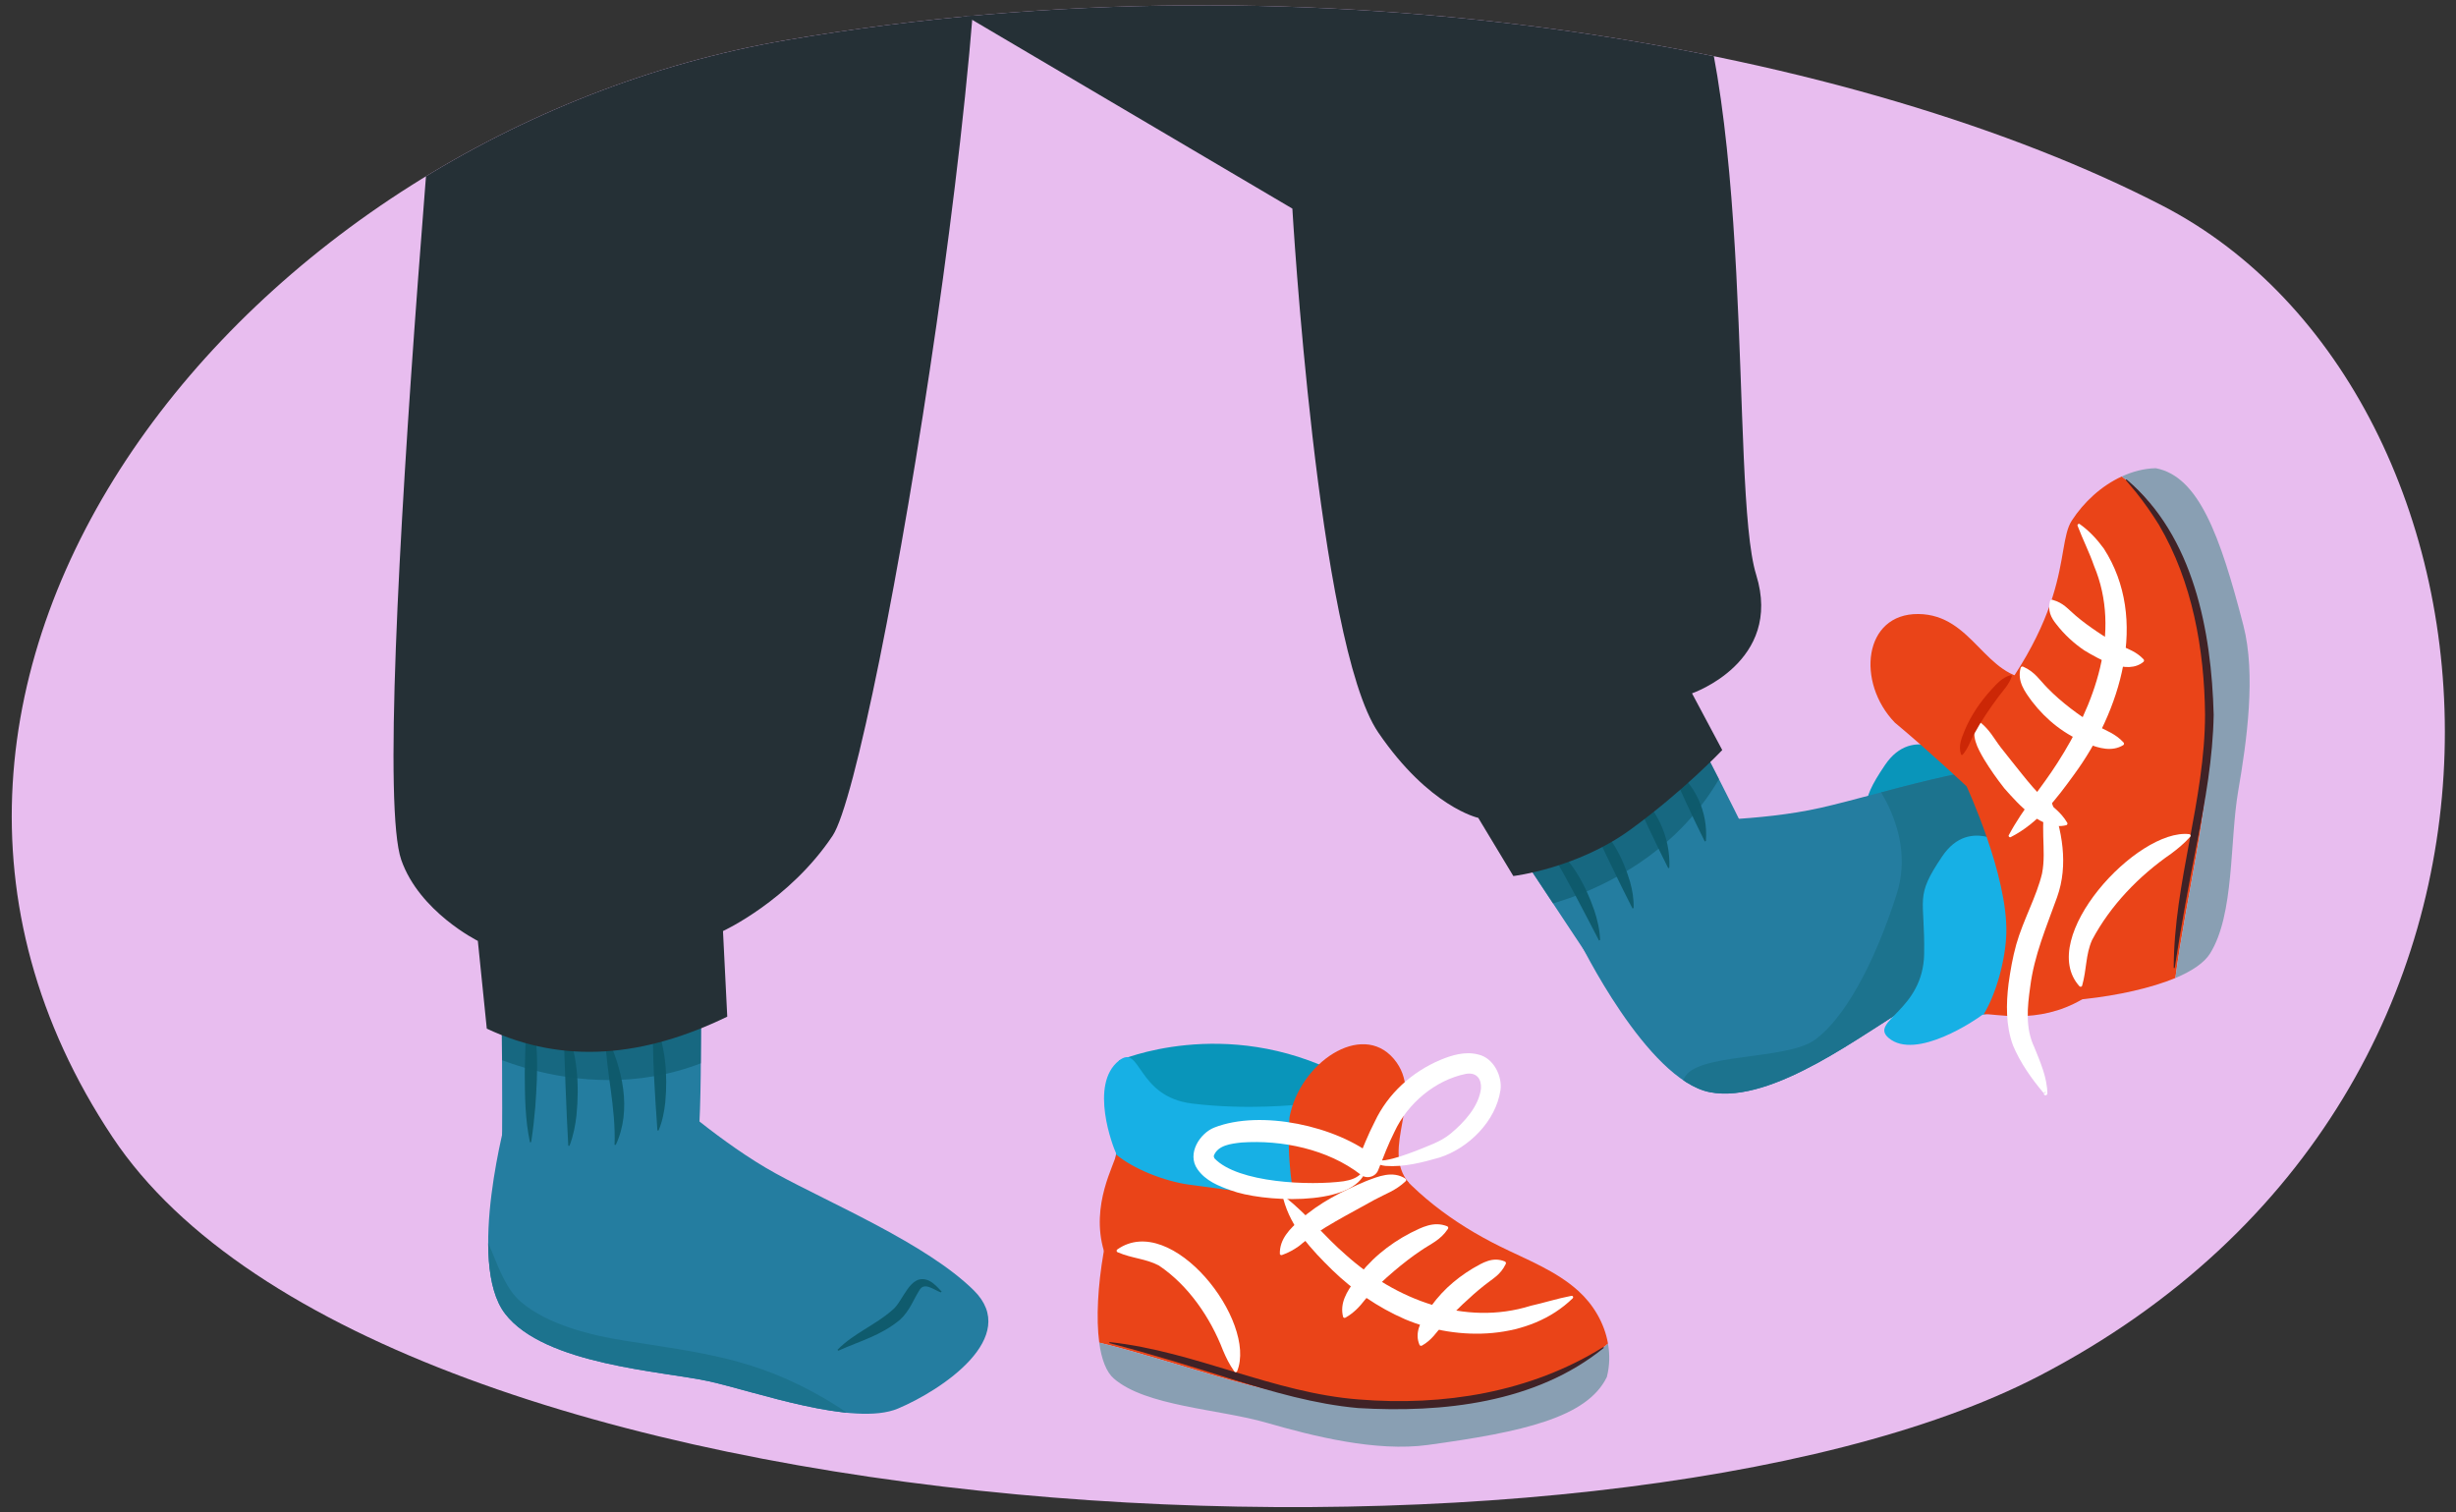 <?xml version="1.0" encoding="UTF-8"?>
<svg id="uuid-04fbb565-3e98-4c86-815d-7eb45d07f54e" data-name="Layer 1" xmlns="http://www.w3.org/2000/svg" width="380" height="234" xmlns:xlink="http://www.w3.org/1999/xlink" viewBox="0 0 380 234">
  <rect x="0" y="0" width="380" height="234" fill="#333333" stroke="none"/>
  <defs>
    <clipPath id="uuid-1bdd6dbd-9fa2-4f14-957b-b3261c37dd8d">
      <path d="M334.619,31.842c56.058,28.983,66.61,136.514-19.126,181.039-66.971,34.78-255.986,26.36-298.094-36.964C-30.085,104.51,38.504,20.501,121.601,6.219c83.097-14.282,166.754,1.703,213.019,25.623Z" style="fill: none;"/>
    </clipPath>
    <clipPath id="uuid-fd4cec03-9bf9-45ed-a35e-7ad3c8dc3a02">
      <path d="M244.325,145.512s10.448,21.561,20.247,23.469c9.799,1.908,24.229-9.522,30.523-13.015,6.294-3.494,21.55-9.555,24.759-16.213,3.208-6.658,6.957-20.899-3.305-21.473-10.262-.574-25.507,4.594-34.91,6.71-9.403,2.116-21.01,1.971-21.01,1.971l-16.304,18.55Z" style="fill: none;"/>
    </clipPath>
    <clipPath id="uuid-76238487-0b30-4085-86e4-58949f01cdd2">
      <path d="M78.501,172.262s-6.435,23.079-.35,30.994c6.084,7.915,24.466,8.894,31.497,10.44s22.48,7.097,29.291,4.228c6.811-2.868,19.045-11.065,11.731-18.286-7.314-7.221-22.164-13.434-30.613-18.07-8.449-4.636-17.056-12.425-17.056-12.425l-24.499,3.119Z" style="fill: none;"/>
    </clipPath>
    <clipPath id="uuid-e494b314-3fd6-4e9a-915b-4a6717cf5579">
      <path d="M256.023,101.535c7.194,13.46,13.585,25.938,18.308,36.082-6.013,13.255-25.239,15.422-25.239,15.422,0,0-9.02-13.565-21.497-32.429l28.428-19.075Z" style="fill: none;"/>
    </clipPath>
    <clipPath id="uuid-bd122408-76d0-49cf-800b-533181f5ee9a">
      <path d="M109.026,137.866c-1.067,14.819,.028,32.026-1.378,42.933-12.312,9.717-30.01,4.514-30.01,4.514,0,0,.266-22.439-.297-44.099l31.685-3.348Z" style="fill: none;"/>
    </clipPath>
  </defs>
  <path d="M334.619,31.842c56.058,28.983,66.61,136.514-19.126,181.039-66.971,34.78-255.986,26.36-298.094-36.964C-30.085,104.51,38.504,20.501,121.601,6.219c83.097-14.282,166.754,1.703,213.019,25.623Z" style="fill: #e8bdef;"/>
  <g style="clip-path: url(#uuid-1bdd6dbd-9fa2-4f14-957b-b3261c37dd8d);">
    <g>
      <path d="M297.835,142.899c-.777,.63-10.269,7.158-14.487,3.565-3.059-2.606,5.357-4.202,5.499-13.008,.142-8.806-1.543-8.679,2.813-15.109s10.686-1.119,10.686-1.119c0,0,1.928,2.974,1.669,11.955-.115,3.985-1.045,10.625-4.227,13.367-.098,.017-1.904,.309-1.952,.349Z" style="fill: #0995ba;"/>
      <g>
        <path d="M244.325,145.512s10.448,21.561,20.247,23.469c9.799,1.908,24.229-9.522,30.523-13.015,6.294-3.494,21.55-9.555,24.759-16.213,3.208-6.658,6.957-20.899-3.305-21.473-10.262-.574-25.507,4.594-34.91,6.71-9.403,2.116-21.01,1.971-21.01,1.971l-16.304,18.55Z" style="fill: #247da0;"/>
        <path d="M256.023,101.535c7.194,13.46,13.585,25.938,18.308,36.082-6.013,13.255-25.239,15.422-25.239,15.422,0,0-9.02-13.565-21.497-32.429l28.428-19.075Z" style="fill: #247da0;"/>
        <g style="clip-path: url(#uuid-fd4cec03-9bf9-45ed-a35e-7ad3c8dc3a02);">
          <path d="M287.576,117.928s9.422,9.403,5.872,20.456c-3.55,11.053-8.124,19.132-12.563,22.435-4.439,3.302-18.435,1.979-20.301,5.993-1.866,4.014-12.188,7.672,2.149,7.674,14.338,.003,28.389-4.746,28.389-4.746l14.664-22.561,4.509-37.123-22.718,7.873Z" style="fill: #1c738e;"/>
        </g>
        <path d="M238.538,129.888c.569-.017,.896,.289,1.255,.5,3.386,2.579,5.5,6.498,6.876,10.448,.476,1.447,.841,2.947,.906,4.59l-.171,.085c-2.427-4.638-4.788-9.325-7.497-13.804-.378-.534-.805-1.345-1.357-1.628l-.012-.191h0Z" style="fill: #0f5b6d;"/>
        <path d="M246.015,126.545c3.194,2.513,5.073,6.096,6.195,9.898,.347,1.265,.592,2.579,.549,4.033l-.172,.083c-1.762-3.433-5.144-10.42-6.743-13.931l.172-.083h0Z" style="fill: #0f5b6d;"/>
        <path d="M252.485,121.939c3.819,2.88,5.993,7.526,5.802,12.301l-.173,.082c-2.041-4.05-3.976-8.15-5.802-12.301l.173-.082h0Z" style="fill: #0f5b6d;"/>
        <path d="M258.611,118.618c3.66,2.607,5.687,7.011,5.331,11.486l-.174,.081c-1.884-3.779-3.662-7.607-5.331-11.486l.173-.08h0Z" style="fill: #0f5b6d;"/>
      </g>
      <path d="M109.026,137.866c-1.067,14.819,.028,32.026-1.378,42.933-12.312,9.717-30.01,4.514-30.01,4.514,0,0,.266-22.439-.297-44.099l31.685-3.348Z" style="fill: #247da0;"/>
      <path d="M78.501,172.262s-6.435,23.079-.35,30.994c6.084,7.915,24.466,8.894,31.497,10.44s22.48,7.097,29.291,4.228c6.811-2.868,19.045-11.065,11.731-18.286-7.314-7.221-22.164-13.434-30.613-18.07-8.449-4.636-17.056-12.425-17.056-12.425l-24.499,3.119Z" style="fill: #247da0;"/>
      <path d="M145.553,199.953c-1.211-.476-2.583-1.673-3.337-.278-.885,1.403-1.469,3.127-2.937,4.482-2.992,2.494-6.138,3.276-9.572,4.816l-.136-.135c2.471-2.54,5.868-3.831,8.443-6.113,1.784-1.329,2.711-5.854,5.671-4.61,.829,.393,1.41,1.081,2.012,1.712l-.144,.126h0Z" style="fill: #0f5b6d;"/>
      <path d="M81.531,155.042c2.002,5.153,1.665,10.836,1.289,16.224-.148,1.783-.349,3.536-.632,5.432l-.187,.041c-.769-3.557-.79-7.216-.808-10.837,.058-3.622,.267-7.239,.147-10.85l.191-.01h0Z" style="fill: #0f5b6d;"/>
      <path d="M87.395,158.543c1.976,4.417,2.257,9.245,1.804,13.976-.179,1.572-.47,3.149-1.081,4.743l-.191,.01c-.271-4.662-.633-14.05-.723-18.718l.191-.01h0Z" style="fill: #0f5b6d;"/>
      <path d="M93.795,160.12c2.506,5.177,4.013,11.59,1.48,17.006l-.191-.012c.226-5.7-1.295-11.291-1.48-16.984l.191-.009h0Z" style="fill: #0f5b6d;"/>
      <path d="M101.268,157.858c1.708,4.071,2.063,8.379,1.663,12.701-.158,1.431-.426,2.874-1.024,4.329l-.191,.01c-.348-5.024-.86-12.075-.639-17.044l.191,.004h0Z" style="fill: #0f5b6d;"/>
      <g style="clip-path: url(#uuid-76238487-0b30-4085-86e4-58949f01cdd2);">
        <path d="M70.995,186.544c4.946,2.192,5.197,11.088,9.575,14.851,4.196,3.606,11.008,5.226,16.088,6.028,11.951,1.886,20.274,2.721,30.999,8.995,6.451,3.773,9.21,7.549,17.147,7,.496,4.465-6.345,5.503-9.704,6.076-12.266,2.093-21.869-.386-33.193-4.029-9.841-3.166-21.786-5.157-29.005-13.364-4.279-4.865-9.483-17.2-1.907-25.555Z" style="fill: #1c738e;"/>
      </g>
      <g style="clip-path: url(#uuid-e494b314-3fd6-4e9a-915b-4a6717cf5579);">
        <path d="M237.128,140.547s23.258-3.925,31.641-25.847l-4.34-8.562-34.357,27.265,7.056,7.143Z" style="fill: #0f5b6d; opacity: .59;"/>
      </g>
      <g>
        <path d="M173.14,164.086s16.266-7.098,34.366,2.162c18.1,9.26-14.732,25.255-14.732,25.255l-18.1-18.942-1.534-8.476Z" style="fill: #0995ba;"/>
        <g>
          <g>
            <g>
              <path d="M206.465,216.921c-12.673-1.553-24.224-6.206-36.386-9.194-1.009-7.582,1.211-20.283,4.618-27.027,0,0,10.096,10.908,28.327,9.675-1.49-3.192-2.351-6.72-1.174-10.34,1.177-3.62,5.255-6.808,8.309-5.58,1.447,.582,2.355,1.965,3.27,3.236,4.777,6.635,11.389,11.551,18.648,15.143,4.189,2.073,8.673,3.766,12.128,6.891,2.278,2.06,4.031,4.936,4.591,8.147-6.16,5.43-12.448,7.025-20.797,8.441-7.278,1.235-14.541,1.466-21.535,.609Z" style="fill: #ea4418;"/>
              <path d="M248.612,213.053c-3.062,6.269-12.984,8.491-27.68,10.501-8.018,1.097-17.727-1.349-24.994-3.444-7.336-2.115-18.669-2.533-23.612-6.839-1.145-.997-1.903-2.951-2.248-5.545,12.162,2.988,23.713,7.641,36.386,9.194,6.994,.857,14.257,.626,21.535-.609,8.349-1.417,14.636-3.012,20.797-8.441,.289,1.66,.279,3.405-.184,5.182Z" style="fill: #899fb3;"/>
            </g>
            <path d="M171.721,207.645c13.168,1.422,25.315,7.863,38.513,8.872,13.047,1.065,26.531-1.071,37.794-8.09,.078-.053,.174,.076,.093,.134-10.507,8.513-24.913,10.065-38.01,9.285-6.679-.604-13.115-2.486-19.426-4.44-6.32-1.993-12.586-3.93-18.991-5.6-.093-.019-.069-.174,.028-.16h0Z" style="fill: #402226;"/>
          </g>
          <g>
            <path d="M172.67,178.392c-.407-.813-4.229-10.625,.47-14.306,3.408-2.669,2.667,5.592,11.303,6.649,8.636,1.057,16.6,.145,16.6,.145-.512,6.782-.782,14.596-.782,14.596,0,0-7.002,1.482-15.777,.293-3.894-.528-10.179-2.116-12.005-5.464,.01-.096,.219-1.863,.193-1.914Z" style="fill: #17b0e5;"/>
            <path d="M200.26,185.476s-1.253-5.858-.741-12.64c1.575-8.363,11.11-14.896,16.119-9.035,5.01,5.861-2.209,13.888,2.347,19.195l-22.837,23.929s-20.531-.542-24.35-13.392c-2.128-7.162,1.736-13.488,1.893-14.921,2.616,2.221,7.463,4.153,11.358,4.68,8.776,1.189,16.211,2.184,16.211,2.184Z" style="fill: #ea4418;"/>
          </g>
          <g>
            <path d="M198.929,185.272c3.455,2.761,6.044,6.062,9.33,8.9,7.725,6.922,18.361,11.043,28.576,7.853,2.052-.454,4.062-1.115,6.305-1.541,.121-.023,.237,.056,.26,.177,.014,.074-.011,.147-.059,.197-6.668,6.497-17.702,6.733-25.941,3.253-4.229-1.839-8.028-4.478-11.261-7.614-3.193-3.131-6.367-6.485-7.575-11.003-.056-.204,.207-.373,.365-.221h0Z" style="fill: #fff;"/>
            <path d="M172.865,193.315c8.415-5.949,21.704,11.089,18.545,18.839-.071,.169-.317,.195-.42,.043-.804-1.128-1.293-2.176-1.747-3.232-1.964-5.111-5.371-10.107-9.936-13.17-2.044-1.082-4.111-1.075-6.39-2.057-.175-.064-.206-.319-.052-.424h0Z" style="fill: #fff;"/>
            <path d="M211.096,181.64c-2.478,5.097-16.045,4.277-20.633,2.527-1.87-.662-3.927-1.45-5.193-3.281-1.688-2.407,.405-5.572,2.607-6.437,7.174-2.82,18.992-.236,24.876,4.592l-2.75,.687c.816-2.02,1.634-4.119,2.693-6.173,2.05-4.365,5.761-7.717,10.19-9.58,1.74-.725,3.822-1.361,5.839-.826,2.362,.526,3.743,3.353,3.433,5.513-.721,4.84-4.955,8.986-9.422,10.425-2.72,.776-5.506,1.505-8.364,1.297-.565-.084-1.249-.15-1.706-.752-.07-.092-.052-.224,.04-.295,.095-.075,.217-.044,.296,.032,.314,.24,.87,.18,1.363,.122,1.564-.264,3.078-.825,4.572-1.383,1.885-.77,3.952-1.427,5.506-2.715,2.132-1.77,4.362-4.226,4.699-6.981,.083-1.393-.588-2.543-2.305-2.274-4.764,.955-9.045,4.566-11.085,8.978-.936,1.854-1.701,3.852-2.507,5.904-.409,1.101-1.874,1.461-2.75,.686-5.056-3.895-12.127-5.379-18.416-4.943-1.651,.186-3.596,.42-4.25,1.98-.05,.179-.033,.234,.077,.471,3.624,3.831,14.881,4.244,20.001,3.541,1.067-.173,2.086-.488,2.82-1.335,.15-.187,.457,.006,.367,.219h0Z" style="fill: #fff;"/>
            <path d="M232.968,195.572c-.837,1.713-1.994,2.227-3.305,3.289-1.155,.911-2.258,1.9-3.331,2.909-1.069,1.013-2.118,2.045-3.067,3.144-1.004,1.234-1.778,2.437-3.233,3.256-.132,.09-.318,.056-.397-.087-.797-1.859,.152-3.539,1.119-5.016,.907-1.416,1.968-2.706,3.166-3.844,1.203-1.133,2.529-2.126,3.952-2.981,1.528-.875,3.069-1.855,4.961-1.075,.158,.065,.221,.258,.135,.405h0Z" style="fill: #fff;"/>
            <path d="M224.026,190.129c-1.17,1.759-2.63,2.282-4.202,3.369-1.423,.953-2.778,2.012-4.083,3.118-1.629,1.384-3.199,2.829-4.55,4.479-.852,1.105-1.735,2.032-3.005,2.76-.128,.08-.301,.039-.372-.096-.565-2.157,.61-3.955,1.778-5.583,1.121-1.568,2.419-2.994,3.874-4.23,1.456-1.236,3.052-2.298,4.749-3.183,1.788-.884,3.599-1.866,5.693-1.045,.163,.062,.223,.272,.117,.411h0Z" style="fill: #fff;"/>
            <path d="M217.471,182.768c-1.582,1.473-3.032,1.895-4.796,2.853-3.746,2.121-8.44,4.408-11.699,7.166-.743,.523-1.536,.996-2.622,1.385-.134,.048-.282-.022-.33-.156-.071-2.318,1.572-3.921,3.144-5.301,3.014-2.684,6.496-4.415,10.171-5.972,1.929-.738,4.087-1.667,6.11-.402,.15,.093,.161,.318,.022,.426h0Z" style="fill: #fff;"/>
          </g>
        </g>
      </g>
      <g style="clip-path: url(#uuid-bd122408-76d0-49cf-800b-533181f5ee9a);">
        <path d="M73.436,162.157s20.63,11.435,40.853-.476l1.946-9.399-43.861-.109,1.062,9.984Z" style="fill: #0f5b6d; opacity: .59;"/>
      </g>
      <g>
        <g>
          <g>
            <path d="M341.959,112.875c-.209,12.923-3.667,25.614-5.379,38.438-7.543,3.128-20.599,4.517-27.77,3.059,0,0,9.926-13.018,6.728-30.633-3.061,2.367-15.101-5.42-13.916-6.68,20.04-21.306,16.155-32.242,18.938-36.526,1.835-2.824,4.549-5.362,7.729-6.817,6.139,4.541,8.423,10.287,10.747,18.114,2.026,6.823,3.037,13.914,2.922,21.046Z" style="fill: #ea4418;"/>
            <path d="M333.54,72.438c6.654,1.252,9.96,10.402,13.563,24.315,1.966,7.591,.538,17.845-.797,25.595-1.348,7.824-.556,19.107-4.371,25.189-.884,1.409-2.774,2.706-5.355,3.776,1.713-12.824,5.17-25.515,5.379-38.438,.116-7.132-.896-14.223-2.922-21.046-2.324-7.827-4.608-13.573-10.747-18.114,1.645-.753,3.406-1.234,5.25-1.278Z" style="fill: #899fb3;"/>
          </g>
          <path d="M336.323,149.703c.038-13.212,4.837-25.962,4.848-39.137-.1-10.094-1.959-20.581-7.13-29.36-1.07-1.724-2.252-3.419-3.518-5.005l-1.583-1.892c-.067-.068,.041-.183,.114-.116,10.36,8.783,13.111,23.42,13.452,36.388-.114,6.674-1.292,13.232-2.556,19.697-1.278,6.479-2.481,12.91-3.464,19.436-.01,.095-.166,.087-.162-.011h0Z" style="fill: #402226;"/>
        </g>
        <g>
          <path d="M306.698,157.018c-.777,.63-10.269,7.158-14.487,3.565-3.059-2.606,5.357-4.202,5.499-13.008,.142-8.806-1.543-8.679,2.813-15.109s10.686-1.119,10.686-1.119c0,0,1.928,2.974,1.669,11.955-.115,3.985-1.045,10.625-4.227,13.367-.098,.017-1.904,.309-1.952,.349Z" style="fill: #17b0e5;"/>
          <path d="M304.275,121.656s-5.689-5.348-11.097-9.856c-6.006-6.219-4.866-16.885,3.636-16.802,8.502,.083,10.259,10.044,17.972,10.105l18.299,21.736s1.653,20.381-10.905,27.761c-7,4.113-13.798,2.087-15.261,2.336,1.961-3.202,3.391-8.522,3.506-12.508,.259-8.981-6.149-22.772-6.149-22.772Z" style="fill: #ea4418;"/>
        </g>
        <g>
          <path d="M310.813,129.202c2.155-4.068,5.085-7.337,7.51-11.155,5.744-8.935,9.991-20.217,5.664-30.519-.703-2.042-1.694-3.969-2.532-6.174-.098-.192,.159-.41,.331-.269,1.454,1.027,2.677,2.35,3.723,3.786,7.062,10.952,2.543,25.222-4.577,34.934-2.71,3.734-5.533,7.526-9.828,9.709-.188,.095-.41-.125-.291-.312h0Z" style="fill: #fff;"/>
          <path d="M321.741,152.59c-6.761-7.465,8.94-24.461,16.989-23.536,.187,.018,.28,.259,.151,.396-.967,1.088-1.944,1.869-2.941,2.618-4.99,3.443-9.416,8.008-12.259,13.387-1.009,2.32-.8,4.462-1.525,7.035-.041,.183-.295,.245-.415,.101h0Z" style="fill: #fff;"/>
          <path d="M317.568,92.802c1.755,.496,2.375,1.43,3.6,2.455,1.035,.884,2.146,1.691,3.276,2.453,1.13,.764,2.286,1.487,3.486,2.089,1.359,.617,2.619,1.031,3.705,2.178,.123,.108,.135,.301,.013,.416-2.505,2.091-6.832-.363-9.158-1.769-1.633-1.106-3.106-2.466-4.317-4.035-.828-1.011-1.386-2.136-.988-3.597,.046-.163,.224-.25,.382-.19h0Z" style="fill: #fff;"/>
          <path d="M313.035,103.146c1.84,.814,2.506,2.043,3.777,3.318,1.103,1.135,2.311,2.171,3.564,3.136,1.254,.962,2.552,1.874,3.932,2.63,1.51,.764,3.051,1.318,4.246,2.633,.126,.12,.105,.337-.047,.424-1.743,1.059-3.767,.476-5.505-.227-1.712-.665-3.315-1.57-4.76-2.676-1.442-1.109-2.73-2.41-3.84-3.857-1.126-1.532-2.331-3.119-1.758-5.21,.044-.167,.239-.251,.391-.17h0Z" style="fill: #fff;"/>
          <path d="M306.311,111.683c1.605,1.282,2.14,2.506,3.293,4.003,1.016,1.315,2.201,2.753,3.247,4.081,1.072,1.336,2.149,2.625,3.339,3.772,1.352,1.264,2.603,2.001,3.649,3.733,.1,.144,.023,.356-.148,.4-3.738,.925-7.37-3.213-9.571-5.703-1.164-1.48-2.153-2.883-3.153-4.518-.975-1.697-2.135-3.665-1.078-5.7,.081-.155,.295-.189,.421-.069h0Z" style="fill: #fff;"/>
        </g>
      </g>
      <path d="M317.226,123.564c1.84,4.818,2.856,10.225,1.05,15.251-1.653,4.622-3.539,8.967-4.154,13.849-.448,3.166-.769,6.412,.618,9.32,.922,2.293,2.014,4.72,2.036,7.238-.031,.18-.261,.303-.415,.203-.077-.059-.188-.153-.114-.223l.288-.211c.009-.006,.056,.013,.023-.014-.097-.067-.305,.029-.313,.162-.005,.026-.008,.008-.012,.015-1.87-2.211-3.64-4.701-4.773-7.412-1.132-3.052-1.073-6.441-.69-9.545,.287-2.051,.62-4.012,1.192-6.072,1.055-3.743,3.137-7.397,3.991-10.983,.743-3.701-.528-7.773,.845-11.575,.06-.193,.363-.201,.427-.004h0Z" style="fill: #fff;"/>
      <path d="M303.428,116.771c-.481-1.374,.099-2.628,.565-3.786,.979-2.338,2.42-4.435,4.121-6.294,.841-.918,1.682-1.897,3.04-2.253l.142,.156c-.447,1.299-1.272,2.121-2.002,3.082-1.425,1.904-2.77,3.885-3.898,5.971-.572,1.056-.86,2.116-1.761,3.158l-.208-.034h0Z" style="fill: #cc2706;"/>
      <path d="M143.751-103.5c8.091,9.746,92.444,52.321,114.729,91.303,13.63,23.842,9.055,87.639,13.243,101.129,4.188,13.49-9.929,18.339-9.929,18.339l4.678,8.774s-6.041,6.392-14.279,12.361c-8.238,5.968-18.045,7.129-18.045,7.129l-5.429-9.003s-7.565-1.619-15.476-13.217c-9.401-13.782-13.314-81.512-13.281-81.039L144.322-.527l-.571-102.973Z" style="fill: #253036;"/>
      <path d="M71.334-34.879s-14.667,152.398-9.247,167.923c2.807,8.039,11.846,12.527,11.846,12.527l1.385,13.575c11.974,5.637,24.422,4.348,37.206-1.856l-.661-13.243s10.259-4.707,16.965-14.754S157.896-15.211,150.098-39.926" style="fill: #253036;"/>
    </g>
  </g>
</svg>